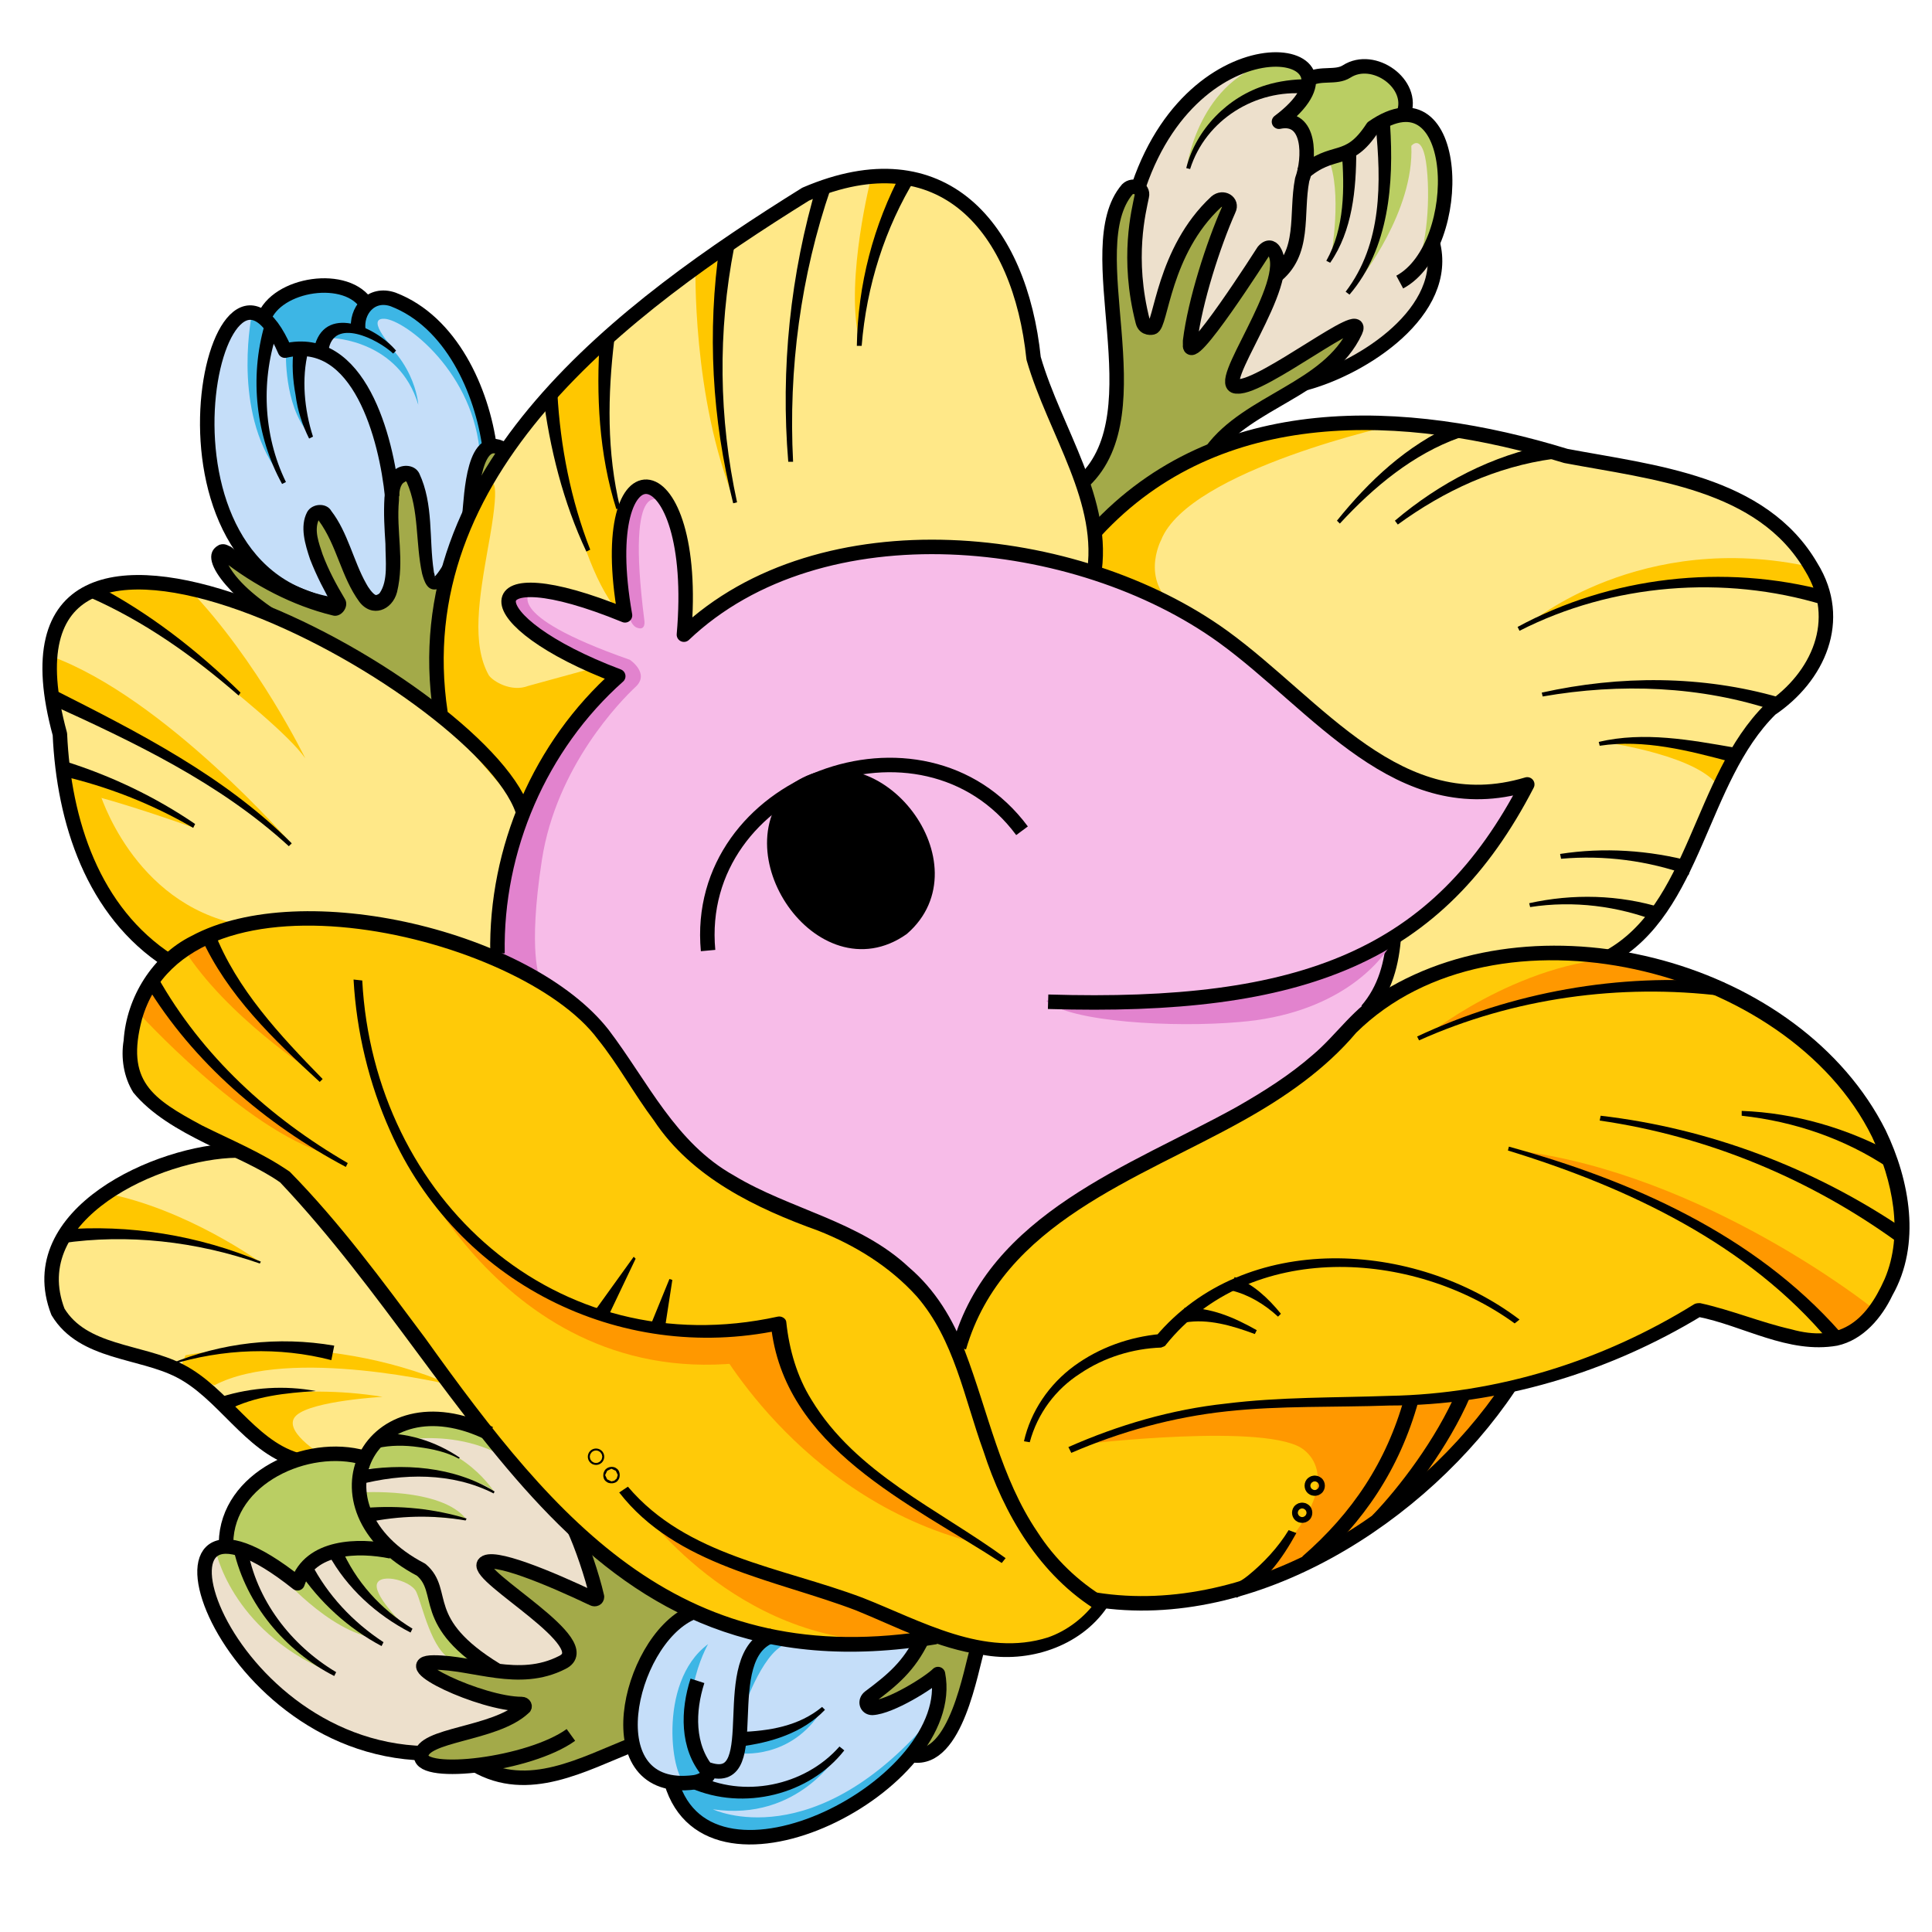 <?xml version="1.0" encoding="UTF-8"?>
<!-- Generator: Adobe Illustrator 27.7.0, SVG Export Plug-In . SVG Version: 6.00 Build 0)  -->
<svg xmlns="http://www.w3.org/2000/svg" xmlns:xlink="http://www.w3.org/1999/xlink" version="1.1" id="Stroke" x="0px" y="0px" viewBox="0 0 200 200" style="enable-background:new 0 0 200 200;" xml:space="preserve">
<style type="text/css">
	.st0{fill:#FFCA08;}
	.st1{fill:#EDE0CC;}
	.st2{fill:#C5DEF9;}
	.st3{fill:#A3AA49;}
	.st4{fill:#FFE888;}
	.st5{fill:#FFC700;}
	.st6{fill:#F7BCE8;}
	.st7{fill:#E283CE;}
	.st8{fill:#3DB6E5;}
	.st9{fill:#BACE63;}
	.st10{fill:#FF9800;}
	.st11{fill:none;stroke:#000000;stroke-width:1.5;stroke-linejoin:round;}
	.st12{stroke:#000000;stroke-width:1.5;stroke-linejoin:round;}
</style>
<path class="st0" d="M38,31.6l-0.2,0C37.8,31.6,37.9,31.5,38,31.6C38,31.5,38,31.5,38,31.6z"></path>
<path class="st0" d="M38,31.6l-0.2,0C37.8,31.6,37.9,31.5,38,31.6C38,31.5,38,31.5,38,31.6z"></path>
<path class="st1" d="M63.8,155.1L61,177.5l-17,4c-17.9-0.4-27.5-21.4-20.6-21.4l0,0c0.2-6.8,8.3-10.7,14.5-9.4  c1.8-3.4,6.6-5.3,12.8-2.2L63.8,155.1L63.8,155.1z"></path>
<path class="st1" d="M148.4,25.2c1.8,7.1-7.2,12.9-13.3,14.5l-6,1.5l-10.5-2.2l-2.2-15l1.6-4.8c4.8-13.9,17-15,17.6-11.1  c1.2-0.5,2.9,0,3.9-0.7c2.7-1.8,6.8,1.5,6,4.5C149.8,11.7,150.7,19.8,148.4,25.2L148.4,25.2z"></path>
<path class="st2" d="M52.2,54.2L45.6,64l-5.6,1l-3.6-1.8l-0.9-0.1C15.9,60.9,21,27.8,27.3,33c1.3-3.6,8.5-4.8,10.6-1.5  c-0.1,0.1-0.1,0.1-0.1,0.1l0.2,0c0,0-0.1-0.1-0.1-0.1c0.7-0.6,1.6-0.9,2.7-0.5c6,2.3,9.2,9.4,10,15.4C50.7,46.4,52.2,54.2,52.2,54.2  z"></path>
<path class="st2" d="M69.5,184.5c-7.4-1.2-3.9-14.8,2-17.5l8.9-3.1l14.1,2.4l1.1,3.4c-1.4,2.9-3.1,4.4-5.5,6.1  c-0.5,0.3-0.2,1.1,0.3,1.1c1.9-0.1,5.9-2.6,6.8-3.5C99.2,184.7,73.4,198.1,69.5,184.5L69.5,184.5z"></path>
<path class="st3" d="M112.4,49.7c7.6-7.1-0.7-24.1,4.5-30.2c0.6-0.7,1.6-0.1,1.5,0.7c-0.3,1.5-1.6,6.4,0.1,13c0.2,0.8,1,0.6,1,0.6  c0.8-0.2,1-7.9,6.6-13c0.6-0.6,1.6,0,1.3,0.8c-1.6,3.6-3.5,9.5-4,13.6c0,0.1,0,0.2,0,0.3c-0.3,2.8,7.6-9.6,7.6-9.6  c0.6-0.7,0.9-0.3,1.1,0c2.1,3.2-6.5,14.1-3.8,14c2.6,0.2,13.4-8.5,12.2-5.7c-2.8,6-11.1,7.2-14.9,12.4l-1.9,7.3l-11.1,2.7l-2.7-5.7  L112.4,49.7L112.4,49.7z"></path>
<path class="st3" d="M96.8,166.6c0,0-0.8,4.5-6.9,9.1c-1.6,1.1,1.3,2.3,5.2-1c3-2,2.9-0.4,1,3.7c-1.8,4-1.9,3.8,0.6,2.5  c3.6-1.9,4.8-12.9,4.8-12.9L96.8,166.6L96.8,166.6z"></path>
<path class="st3" d="M65.5,180.6c-5.1,2-10.7,5.3-16.2,2.2c-3.1,0.4-5.6,0.1-5.6-0.9c0.1-2.3,7.6-2.2,10.6-5  c0.2-0.1,0.1-0.4-0.2-0.4c-4.2-0.1-13.3-4.3-9.1-4.3c4.3-0.1,8.8,2.3,13.3,0c3.9-1.9-8.9-8.8-8.1-10.2c0.7-1.1,6.9,1.5,11.3,3.6  c0.2,0.1,0.4,0,0.4-0.2c-0.5-2.2-1.6-5.4-2.4-7.1l2.9-2.1l11.3,8.6C67.6,168.9,64.6,173.7,65.5,180.6L65.5,180.6z"></path>
<path class="st3" d="M28,63.6c-6.3-4.3-6.1-7.6-4.2-6.1c3.2,2.5,6.8,4.4,10.9,5.4c0.3,0.1,0.5-0.2,0.4-0.5c-1.4-2.4-3.9-7-2.7-9  c0.2-0.4,0.8-0.5,1.1-0.1c2.3,2.7,3.7,11.2,6.3,8.7c2.1-2.1-0.9-12.6,2.1-12.9c0.3,0,0.6,0.2,0.8,0.4c2.1,3.7,0.2,16.3,4.1,8.3  l4.2,0.7v-4.9l-2.5-0.3c0.2-1.9,0.3-9.1,3.8-6.6l2.4,6.4l-0.6,13.3L48,77.6l-11.7,0.9L28,63.6L28,63.6z"></path>
<path class="st4" d="M183.3,73.4c-7.4,7.3-7.7,20.7-16.8,25.7l-48.2,30.6H51.5l-34-30.1C9.6,94.4,6.6,85,6.2,76  C-1,49.8,29.8,61.5,45.6,74.1C42.2,48.9,65,31.6,83.4,20.2c14.2-6.1,22.2,3.5,23.6,17c1.8,6.1,5.6,11.9,6.3,17.9l0.1-0.1  c12.7-13.8,32.1-12.9,48.7-7.8c9,1.7,20.3,2.7,25.4,11.5C190.9,64.2,188.2,70,183.3,73.4L183.3,73.4z"></path>
<path class="st4" d="M30.6,151.1c-4.8-1.5-7.5-6.9-12-9.2c-4.1-2.1-10-1.8-12.6-6.1c-3.9-10.1,10.4-16.6,18.5-16.7l17.4,6.4l11.2,24  c-8.9-3.9-12.9-2.7-15.5,1.4C35.4,150.2,33,150.3,30.6,151.1L30.6,151.1z"></path>
<path class="st0" d="M97,169.4c-37.3,6.1-46.6-26.1-67.3-47.6c-5-3.3-10.4-4.6-14.6-8.5c-1.8-1.7-1.6-4.8-1.6-4.8  C14.6,88.7,46,94.1,58,102.7c7,4.7,8.8,13.7,16.4,18.7c8,5.4,13.6,4.5,20.7,11.5c7.7,7.7,5.4,24.6,19.1,33.1  c-5.8,7.9-15.4,4.4-22.4,1.2c-9.6-4.4-19.8-4.4-27.1-13"></path>
<path class="st0" d="M196.9,127.1c0,1.9-0.4,3.8-1.1,5.5c-4.5,10.3-11.2,4.8-19.9,2.9c-7.4,4.5-13.8,6.8-19.7,8.1  c-8.9,13.2-26.5,24.6-42.9,22l-23.2-12.1l9.2-14c5.8-19,28.8-19.2,40.4-33c0.5-0.6,1-1.2,1.7-1.7C159.8,90.2,196.5,103,196.9,127.1  L196.9,127.1z"></path>
<path class="st5" d="M30.3,87.5c0,0-13.2-15.3-25.1-19.6l-0.1,4.1C5.1,71.9,19.3,78.1,30.3,87.5z"></path>
<path class="st6" d="M158,81.2c-3.6,7.1-8.1,12.2-13.7,15.8c-0.2,2.8-0.9,5.6-2.8,7.7c-1.2,1.4-1.2,1.4,0,0c1.8-2.1-0.1,0.1-0.1,0.1  c-0.6,0.5-1.1,1.1-1.7,1.7c-11.6,13.8-34.8,14.2-40.6,33.2c-1-2.6-2.3-4.9-4.1-6.8c-7.1-7.1-12.6-6.2-20.7-11.5  c-7.6-5-9.4-14-16.4-18.7c-1.8-1.3-4-2.5-6.6-3.6C51.3,88.4,55.9,77.2,64,70c-7.1-2.4-11.9-6.7-11.3-8c0.8-1.8,4.6-1.3,12,1.7  c-1.6-9.4,0.2-13.8,2.5-13.4c1.8,0.3,4.9,6.5,3.6,15.4C85,52.2,111.5,55,126.6,65.9C136.3,73,144.8,85.2,158,81.2L158,81.2z"></path>
<path class="st7" d="M68.6,52c0,0-3.9-3.5-1.9,12.2c0,0,0.2,1.1-0.7,0.8c-0.4-0.1-0.7-0.6-0.8-1c-0.5-2.2-1-7.8-0.1-12.4  C65.1,51.7,66.5,48.9,68.6,52L68.6,52z"></path>
<path class="st7" d="M55,61.2c0,0-3.5,2.3,10.2,7.1c0,0,2.1,1.4,0.6,2.8s-8.2,8.2-9.7,17.9c-1.5,9.7-0.2,12.3-0.2,12.3l-4.4-2.2  c0,0-0.9-17.7,12-28.5c0,0,0.5-0.7-1.5-1.6s-9.8-4.3-9.2-7.1C52.7,62,52.7,61.1,55,61.2L55,61.2z"></path>
<path class="st5" d="M10.3,60.9c0,0,18.1,13,21.3,17.6c0,0-4.9-10.1-12.1-17.6C19.5,60.9,14.6,59.1,10.3,60.9z"></path>
<path class="st5" d="M20.1,85.7c0,0-9.4-5.8-13.6-6.5l0.3,2.5C6.8,81.7,10.2,82.2,20.1,85.7z"></path>
<path class="st5" d="M10.3,82c0,0,3.4,11.5,14.5,13.7l-7.3,3.9c0,0-10.9-7.4-11.1-20.4L10.3,82L10.3,82z"></path>
<path class="st5" d="M50.5,56.8c-0.9,5.1-1.7,9.9,0.1,13.1c0.4,0.6,2.3,1.8,4.1,1.1l6.2-1.7c0.6-0.2,1.2,0,1.6,0.4l0,0  c0.5,0.5,0.6,1.3,0.1,1.9l-7.5,10.6c-0.6,0.8-1.8,0.9-2.4,0.1l-6.9-8c-0.2-0.2-0.3-0.4-0.3-0.7c-0.3-1.7-1.2-8.5,2.1-17.5  C48.2,54.5,53.1,42.8,50.5,56.8L50.5,56.8z"></path>
<path class="st5" d="M72,27.4c0,0-0.4,13.7,4.1,24.6c0,0-3.3-10.4-0.9-26.3L72,27.4L72,27.4z"></path>
<path class="st5" d="M90.2,18.3c0,0-2.7,10.5-1.3,16.7c0,0,1-10.8,4.9-16.6L90.2,18.3z"></path>
<path class="st5" d="M144.7,43.9c0,0-21.6,4.7-24.5,12c0,0-2.4,4.5,2,7.3l-8.9-3.9l0.2-4.2C113.4,55,124.4,42.3,144.7,43.9  L144.7,43.9z"></path>
<path class="st5" d="M158.4,64.5c0,0,11.5-9.7,29.1-5.8l1.3,3.1C188.8,61.8,172.2,57.2,158.4,64.5L158.4,64.5z"></path>
<path class="st5" d="M166.5,76.9c0,0,9.7,1.4,11.5,4.7l1.5-3.4C179.5,78.2,170.4,75.9,166.5,76.9L166.5,76.9z"></path>
<path class="st5" d="M57,40.8c0,0,2,16.5,6.9,22.4l0.5-10c0,0-2.6-3.1-1.3-18.1L57,40.8L57,40.8z"></path>
<path class="st8" d="M26.1,32.4c0,0-2,9.3,2.2,15.8c0,0-2.8-8.8,0-14.4L26.1,32.4z"></path>
<path class="st8" d="M29.6,36.5c0,0-0.2,5.4,2.3,8.3c0,0-1.5-5.6-0.8-8.5L29.6,36.5L29.6,36.5z"></path>
<path class="st8" d="M40.9,36.3c0,0-3.2-3.4-1.1-3.3s9.4,5.6,9.9,14.3l1-2c0,0-3-14-11.6-14.4c0,0-2.4,0.3-2,2.7  C37.1,33.6,40.9,36.3,40.9,36.3z"></path>
<path class="st8" d="M34.4,35c0,0,6.9,0.2,8.9,6.9c0,0-0.3-5.4-6.2-8.4L34.4,35L34.4,35z"></path>
<path class="st8" d="M27.3,32.4c0,0,5.2-4.9,10.1-1.6l-0.3,2.7l-3.4,1.2l-1,1.7L28.9,36L27.3,32.4L27.3,32.4z"></path>
<path class="st8" d="M73.3,170.2c0,0-4,6.9,0,13.2c0,0-0.7,1.2-2.2,1.2S67.9,174.2,73.3,170.2L73.3,170.2z"></path>
<path class="st8" d="M76.6,181.5c0,0,5.3,0.7,8.5-4.5c0,0-2.1,1.9-7.8,2.9L76.6,181.5z"></path>
<path class="st8" d="M77,176.8c0,0,2.2-6.5,4.8-6.7l-2.6-0.6C79.3,169.6,75.7,172.2,77,176.8L77,176.8z"></path>
<path class="st8" d="M86.8,181.5c0,0-4.1,7.1-13,5.8c0,0,10.6,5.1,23-9.9c0,0-13.1,21.6-26.7,8.9l-0.7-1.7l3.1,0  C72.6,184.5,77.5,188.9,86.8,181.5L86.8,181.5z"></path>
<path class="st9" d="M22.3,160.4c0,0,1.5,8.2,11.6,12.6c0,0-8-5.9-9.1-12.6L22.3,160.4L22.3,160.4z"></path>
<path class="st9" d="M28.7,162.7c0,0,5.3,6.3,10.3,6.9c0,0-6-3.3-7.2-7.4l-0.9,1.6L28.7,162.7z"></path>
<path class="st9" d="M35,160.6c0,0,2.8,5.7,7.5,8.3c0,0-3.3-3-3.5-4.6s3.5-0.8,4.1,0.5s1.6,6.2,3.7,7l3.4,0.4c0,0-4.5-2.8-5.2-7.4  S35,160.6,35,160.6z"></path>
<path class="st9" d="M23.4,160.1c0,0,0.8-10.6,14.2-9.3c0,0-1.8,6,2,8.9c0,0-7.9,0.2-8.8,4.2C30.8,163.8,24.5,159.9,23.4,160.1  L23.4,160.1z"></path>
<path class="st9" d="M48.3,157.3l-10.4-0.8l-0.7-2C37.2,154.5,45.7,153.9,48.3,157.3L48.3,157.3z"></path>
<path class="st9" d="M37.4,152c0,0,12,0.2,13.8,2.5c0,0-3.1-5.1-9.5-5.4c0,0,10.2-2.1,15.2,6.5l-6.2-7.2c0,0-6.4-3.9-9.6-0.8  S37.4,152,37.4,152L37.4,152z"></path>
<path class="st5" d="M6.4,128c0,0,9.7-1.1,20.6,2.7c0,0-7.7-5.6-16.2-7.2L6.4,128L6.4,128z"></path>
<path class="st5" d="M19.2,140.3c0,0,13.7-2.9,27.6,3.1c0,0-16.8-4.1-24.6,0l-3.6-1.6L19.2,140.3L19.2,140.3z"></path>
<path class="st5" d="M23.4,145.2c0,0,7-2.1,16.2-0.6c0,0-7.2,0.4-8.9,1.9s2.6,4.1,2.6,4.1l-3.6,0.6L23.4,145.2L23.4,145.2z"></path>
<path class="st9" d="M122.9,17.1c0,0,1.4-9.8,10.1-11c0,0,2.8,0.6,2.5,2.8C135.4,8.9,125.3,9.7,122.9,17.1L122.9,17.1z"></path>
<path class="st9" d="M136,8l-3.1,4.2c0,0,2.7,1.2,2.6,4.9l5-2c0,0,2.9-3.4,4.8-3.2c0,0,0.2-5.3-4.8-5C140.5,7,137.9,8.3,136,8L136,8  z"></path>
<path class="st9" d="M137.8,26.5c0,0,1.2-6.7-0.3-10.1l2.3-0.8C139.8,15.6,139.7,24.2,137.8,26.5L137.8,26.5z"></path>
<path class="st9" d="M143.4,12.9c0,0,0.8,11.7-2.6,16c0,0,5.6-7,5.3-13.8c0,0,1.2-1.5,1.6,2.3s-0.1,9.1-1.5,10.8  c0,0,4.2-6.6,3.5-10.8s-2.7-6.2-5.1-5.6L143.4,12.9L143.4,12.9z"></path>
<path class="st10" d="M14.2,104.7c0,0,11.1,12.3,19.8,14.8c0,0-14.3-8.6-17.9-18.5L14.2,104.7L14.2,104.7z"></path>
<path class="st10" d="M22.3,97c0,0,1.5,6.4,10.1,14c0,0-9-5.8-13.4-12.8L22.3,97z"></path>
<path class="st10" d="M65.7,155.3c0,0,9.3,13.9,25.3,14.6l5.1-1.4C96,168.5,67.4,159.8,65.7,155.3L65.7,155.3z"></path>
<path class="st10" d="M73.8,138.4c0,0,8.6,16.6,27.1,21.3c0,0-18.2-9.7-19.1-17.6l-1-5.1L73.8,138.4L73.8,138.4z"></path>
<path class="st10" d="M42.2,119.5c0,0,11.5,27.2,39.1,20.8l-1.3-3.3C79.9,137,54.6,142.7,42.2,119.5z"></path>
<path class="st10" d="M112.1,149.5c0,0,19.4-2.3,22.9,0.6c2.6,2.1,2,6.6-5.1,13.1c0,0,12.1-1.7,27.1-19.8c0,0-12.9,1.8-18,1.5  S116.7,146.7,112.1,149.5L112.1,149.5z"></path>
<path class="st10" d="M157,119.1c0,0,25.6,8,33.5,19.3l3.2-3.1C193.7,135.3,176.4,121.5,157,119.1L157,119.1z"></path>
<path class="st10" d="M148.1,106.9c0,0,10.9-8.6,22.4-7.7l7.5,3.2C178,102.3,163,100.5,148.1,106.9L148.1,106.9z"></path>
<path class="st11" d="M144.3,96.8c-0.2,2.9-0.9,5.6-2.8,7.8"></path>
<path class="st11" d="M73.3,98.4C71.7,81.1,95.5,72.1,105.8,86"></path>
<path class="st12" d="M82.7,81.6c-7.2,6.2,2.3,20.4,10.7,14.5C100.9,89.6,90.7,76.4,82.7,81.6z"></path>
<path d="M98.6,139.2c3.8-13.6,18.4-18.5,29.4-24.6c2.8-1.6,5.5-3.3,7.9-5.4c2.5-2.1,4.3-5,7.3-6.6c16.6-10.2,43.2-3.1,52,14.4  c2.5,5.2,3.7,11.8,0.7,17.1c-1.1,2.3-3,4.6-5.7,5.2c-5.1,0.9-9.8-2.1-14.5-3c0,0,0.6-0.1,0.5-0.1c-9.7,5.9-21,9.3-32.4,9.3  c-5.6,0.2-11.3,0-16.8,0.6c-5.6,0.6-11,2.1-16.1,4.3l-0.3-0.6c5.2-2.3,10.7-3.9,16.3-4.5c5.6-0.7,11.3-0.6,16.9-0.8  c11.2-0.2,22.1-3.6,31.6-9.5c0.2-0.1,0.4-0.1,0.6-0.1c3.2,0.7,6.3,2,9.4,2.7c5,1.4,7.7-0.7,9.7-5.2c2-4.7,0.8-10.2-1.3-14.7  c-8.7-17.7-39-25-53.4-10.8c-3.2,3.8-7.4,6.7-11.7,9.1c-10.9,6.1-24.9,10.6-28.7,23.7L98.6,139.2L98.6,139.2L98.6,139.2z"></path>
<path class="st11" d="M156.2,143.6c-8.9,13.3-26.4,24.6-42.8,22"></path>
<path d="M156.8,137c-10.6-7.7-27.4-8.6-36.1,2.2c-0.1,0.2-0.3,0.2-0.5,0.3c-2.9,0.1-5.9,1-8.4,2.7c-2.5,1.6-4.4,4.1-5.2,7.1  l-0.6-0.1c0.7-3.1,2.6-5.9,5.2-7.8c2.6-1.9,5.7-3,8.9-3.3l-0.5,0.3c9.3-11.1,26.9-10,37.7-1.8L156.8,137L156.8,137L156.8,137z"></path>
<path d="M122.6,135.4c2.7-0.1,5.2,1,7.5,2.3l-0.2,0.4c-2.4-0.9-4.9-1.6-7.2-1.2L122.6,135.4L122.6,135.4L122.6,135.4z"></path>
<path d="M127.8,132.2c1.9,0.7,3.5,2.2,4.8,3.8l-0.3,0.3c-1.4-1.3-3.1-2.3-4.8-2.7L127.8,132.2L127.8,132.2L127.8,132.2z"></path>
<path d="M178.3,103.1c-10.6-1.3-21.6,0.2-31.4,4.6l-0.2-0.4c9.8-4.6,20.9-6.6,31.8-5.6L178.3,103.1L178.3,103.1L178.3,103.1z"></path>
<path d="M195.5,120.9c-4.5-3-9.7-4.8-15.2-5.4l0-0.5c5.5,0.2,11,1.8,15.9,4.5L195.5,120.9L195.5,120.9L195.5,120.9z"></path>
<path d="M196.3,128.5c-9-6.5-19.6-10.9-30.7-12.5l0.1-0.5c11.2,1.3,22.1,5.4,31.5,11.8L196.3,128.5L196.3,128.5L196.3,128.5z"></path>
<path d="M189.4,138.9c-8.4-10.1-20.9-16-33.3-19.8l0.1-0.4c12.7,3.5,25.4,9.1,34.3,19.2L189.4,138.9L189.4,138.9L189.4,138.9z"></path>
<path d="M65,153.9c6.1,7.2,15.8,8.3,24.3,11.5c6.1,2.4,12.6,6.2,19.2,4.1c2-0.7,3.8-2.1,5-3.8l0.2,1.1c-6.1-3.7-9.8-10.1-11.9-16.6  c-2-5.5-3-11.5-6.9-16c-2.8-3.1-6.4-5.3-10.2-6.8c-6.4-2.3-13.1-5.5-17-11.4c-2.1-2.8-3.7-5.8-5.8-8.4c-8-10.8-42.3-19-47.2-2.1  c-1.7,6.4,1,8.2,6.2,11c3,1.5,6.2,2.8,9.1,4.8c5.2,5.3,9.6,11.3,14,17.2c13.8,19.3,26.7,34.6,52.8,30.2l0.2,1.5  c-37.1,6.2-47.1-25.7-68-47.8c-4.1-2.9-11.5-4.8-15.2-9.3c-1-1.6-1.3-3.6-1-5.4c0.3-4.5,3-8.8,7-10.8c11.5-6.2,35.2-0.5,43.2,9.7  c4.1,5.4,6.9,11.7,13,15.1c5.8,3.5,13,4.7,18.1,9.5c2.7,2.3,4.6,5.4,5.8,8.7c2.4,6.3,3.7,13.1,7.5,18.7c1.8,2.8,4.2,5.1,7,6.8  c0.4,0.2,0.5,0.7,0.2,1c-2.8,4.1-8.2,5.8-12.9,4.9c-4.6-0.6-8.9-2.9-13.1-4.6c-8.4-3.2-18.6-4.6-24.5-12.2L65,153.9L65,153.9  L65,153.9z"></path>
<path d="M37.5,101.5c1.2,22.6,20.1,39.8,43,34.8c0.4-0.1,0.9,0.2,0.9,0.6c0.3,2.8,1.1,5.6,2.6,8c4.6,7.6,13.1,11.3,20.1,16.4  l-0.4,0.5c-9.5-6.2-22.6-11.9-23.9-24.7l0.9,0.6c-16.7,3.5-33.4-5-40.3-20.6c-2.2-4.9-3.5-10.3-3.8-15.7L37.5,101.5L37.5,101.5  L37.5,101.5z"></path>
<path class="st11" d="M17.5,99.5C9.6,94.4,6.6,85,6.2,76c-9.1-33.3,43.3-5.4,47.9,7.9"></path>
<path class="st11" d="M23.4,159.7c0.1-6.7,8.4-10.5,14.3-8.8"></path>
<path class="st11" d="M44,181.5C22,181,12.6,149.4,30.8,163.9c1.3-3.9,6.3-4,9.7-3.3"></path>
<path class="st11" d="M51.4,172.9c-8.2-5-5.1-8.1-7.8-10.4c-12.3-6.4-5.3-20.2,7.1-14.1"></path>
<path class="st11" d="M59.1,179.6c-4.3,3.1-15.5,4.4-15.5,2.2c0-2.3,7.6-2.2,10.6-5c0.2-0.1,0.1-0.4-0.2-0.4  c-4.2,0-13.3-4.3-9.1-4.3s8.8,2.3,13.3,0c3.9-1.9-8.9-8.8-8.1-10.2c0.7-1.1,6.9,1.5,11.3,3.6c0.2,0.1,0.4,0,0.4-0.2  c-0.5-2.2-1.6-5.4-2.4-7.1"></path>
<path class="st11" d="M49.2,182.7c5.5,3.2,11.2-0.1,16.3-2.1"></path>
<path class="st11" d="M71.5,167c-6.5,3-10.1,18.9,0.4,17.5c0.7-0.1,1.7-0.6,1.5-1.3c6,1.9,0.5-11.9,6.6-13.9"></path>
<path class="st11" d="M69.5,184.5c4,13.5,29.8,0.2,27.6-11.2c-0.9,0.9-4.9,3.4-6.8,3.5c-0.6,0-0.8-0.7-0.3-1.1  c2.4-1.8,4.1-3.2,5.5-6.1"></path>
<path class="st11" d="M94.5,181.7c4.5,0.7,6-8.9,6.7-11.1"></path>
<path class="st11" d="M45.6,73.8c-3.8-25.1,19-42,37.8-53.7c14.2-6.1,22.2,3.5,23.6,17c2.2,7.6,7.6,14.8,6.2,22.6"></path>
<path class="st11" d="M113.4,55c12.7-13.8,32.1-12.9,48.7-7.8c9,1.7,20.3,2.7,25.4,11.5c3.4,5.5,0.7,11.4-4.2,14.7  c-7.4,7.3-7.7,20.7-16.8,25.7"></path>
<path class="st11" d="M30.6,151.1c-4.8-1.5-7.5-6.9-12-9.2c-4.1-2.1-10-1.8-12.6-6.1c-3.9-10.1,10.4-16.6,18.5-16.7"></path>
<path class="st11" d="M35.3,62.7c-22-2.4-12.9-42.9-5.8-26.4c7.7-1.8,10.5,9.1,11.1,15.1"></path>
<path d="M32.5,36.1c1-4.7,6.4-2.3,8.5,0.2l-0.3,0.3c-1.6-1.5-6.2-3.8-6.7-0.3L32.5,36.1C32.5,36.1,32.5,36.1,32.5,36.1z"></path>
<path class="st11" d="M37.1,34.2c-0.3-2,1.3-4,3.6-3.2c6,2.3,9.2,9.4,10,15.4"></path>
<path class="st11" d="M27.3,33c1.3-3.7,8.7-4.8,10.7-1.4"></path>
<path class="st11" d="M52.4,46.7c-3.4-2.5-3.6,4.7-3.8,6.6"></path>
<path d="M27.6,64.2c-1.6-0.9-8-6.2-4.9-7.8c0.6-0.2,0.9,0.1,1.2,0.2c3.1,2.4,6.4,4.2,10.2,5.3c0.2,0.1,0.7,0.2,0.9,0.2  c-0.2-0.1-0.5,0.1-0.5,0.3c-0.1,0.1,0,0.3,0,0.4c-0.9-1.6-1.7-3.1-2.4-4.9c-0.5-1.5-1.1-3.4-0.3-4.9c0.5-0.9,2-1,2.5-0.1  c1.7,2.2,2.3,5.2,3.6,7.5c0.2,0.4,0.7,1.1,1,1.2c0,0,0.2,0,0.4-0.2c0.9-1.3,0.6-3.3,0.6-5.1c-0.1-1.6-0.2-3.1-0.1-4.8  c0.1-0.9,0.2-1.8,0.9-2.7c0.7-0.8,2.2-0.8,2.7,0.2c1.5,3.2,1,6.8,1.5,10.1c0,0.2,0.1,0.3,0.1,0.5c0,0.1,0.1,0.3,0.1,0.2  c0,0-0.2-0.1-0.2,0c0,0,0,0,0,0c0.6-0.6,1-1.4,1.5-2.2l0.9,0.4c-0.6,1-0.9,2.5-2.1,3c-1,0.2-1.3-0.9-1.5-1.6  c-0.7-3.2-0.3-6.6-1.6-9.5c-0.1-0.1-0.1-0.1-0.2,0c-0.5,0.2-0.6,1.1-0.6,1.9c-0.3,3.2,0.6,6.2-0.2,9.5c-0.5,1.9-2.6,2.7-3.9,1  c-1.9-2.6-2.3-5.8-4.2-8.4c-0.1-0.2,0,0,0-0.1c0,0,0,0,0,0c-0.5,1.1,0,2.4,0.4,3.6c0.6,1.6,1.4,3.1,2.3,4.6c0.5,0.8-0.4,2-1.3,1.7  c-4.1-1-8.1-3.1-11.4-5.7c-0.1-0.1-0.2,0,0-0.1c0.1,0,0.2-0.2,0.3-0.2c0.7,2.1,3.1,4,5,5.3L27.6,64.2L27.6,64.2L27.6,64.2z"></path>
<path class="st11" d="M125.4,46.7c3.8-5.2,12.1-6.4,14.9-12.4c1.3-2.8-9.6,5.9-12.2,5.7c-2.7,0.2,5.9-10.7,3.8-14  c-0.1-0.2-0.5-0.7-1.1,0c0,0-7.9,12.4-7.6,9.6c0-0.1,0-0.2,0-0.3c0.5-4.1,2.4-10,4-13.6c0.4-0.8-0.6-1.4-1.3-0.8  c-5.5,5.1-5.7,12.8-6.6,13c0,0-0.8,0.2-1-0.6c-1.7-6.6-0.4-11.5-0.1-13c0.2-0.8-0.9-1.3-1.5-0.7c-5.2,6.1,3.1,23-4.5,30.2"></path>
<path class="st11" d="M117.9,19.2c6.2-18.1,24.9-14.4,14.5-6.6c3.3-0.7,3.2,3.8,2.4,6c-0.7,3.6,0.4,7.6-2.9,10.1"></path>
<path class="st11" d="M134.8,18c3.3-2.9,4.7-0.8,7.3-4.8c9.2-6.4,9.7,12.3,2.8,16"></path>
<path class="st11" d="M148.3,25.1c1.9,7.1-7.2,13-13.3,14.6"></path>
<path class="st11" d="M135.5,8.2c1.2-0.7,2.8-0.1,3.9-0.8c2.8-1.8,7.1,1.3,5.9,4.4"></path>
<path d="M94.8,18.4c-3.2,5.2-5.1,11.2-5.6,17.4l-0.5,0c0.1-6.3,1.7-12.5,4.7-18.1L94.8,18.4L94.8,18.4L94.8,18.4z"></path>
<path d="M86,19.5c-3.1,9-4.4,18.7-3.9,28.3l-0.5,0c-0.8-9.6,0.2-19.4,3-28.8L86,19.5L86,19.5z"></path>
<path d="M76,25.6c-1.7,8.7-1.6,17.7,0.3,26.4l-0.4,0.1c-2.2-8.7-2.7-17.8-1.4-26.7L76,25.6L76,25.6z"></path>
<path d="M63.6,35.1c-0.7,5.8-0.8,11.7,0.6,17.5l-0.4,0.1C62,47,61.7,40.9,62.1,35L63.6,35.1L63.6,35.1L63.6,35.1z"></path>
<path d="M57.7,40.7c0.3,5.5,1.4,11.1,3.4,16.2l-0.4,0.2c-2.4-5.1-3.8-10.7-4.5-16.3L57.7,40.7L57.7,40.7L57.7,40.7z"></path>
<path d="M151.1,45.3c-4.8,1.7-8.9,5.1-12.4,8.9l-0.3-0.3c3.3-4.1,7.2-7.8,12.2-10L151.1,45.3L151.1,45.3L151.1,45.3z"></path>
<path d="M160.8,47.5c-5.9,0.8-11.3,3.3-16.1,6.8l-0.3-0.4c4.6-3.9,10.1-6.8,16.1-7.9L160.8,47.5L160.8,47.5L160.8,47.5z"></path>
<path d="M188.7,62.6c-10.2-3.1-21.8-2.2-31.4,2.7l-0.2-0.4c9.6-5.2,21.3-6.6,32.1-3.7L188.7,62.6L188.7,62.6L188.7,62.6z"></path>
<path d="M183.8,73.6c-7.7-2.6-16.1-2.9-24.1-1.5l-0.1-0.4c8.1-1.8,16.6-1.8,24.6,0.5L183.8,73.6L183.8,73.6L183.8,73.6z"></path>
<path d="M179.3,78.9c-4.5-1.2-9.1-2.4-13.7-1.7l-0.1-0.4c4.7-1.1,9.5-0.2,14.1,0.6L179.3,78.9L179.3,78.9z"></path>
<path d="M161.5,88.4c4.5-0.7,9.2-0.4,13.7,0.8l-0.4,1.4c-4.2-1.5-8.7-2.1-13.2-1.7L161.5,88.4L161.5,88.4L161.5,88.4z"></path>
<path d="M171.6,95.4c-4.1-1.6-8.7-2.2-13.2-1.5l-0.1-0.4c4.5-1,9.3-0.9,13.8,0.5L171.6,95.4L171.6,95.4L171.6,95.4z"></path>
<path d="M16.3,101.1c4.6,8.2,11.6,14.6,19.7,19.3l-0.2,0.4c-8.3-4.4-15.8-10.8-20.7-18.9L16.3,101.1L16.3,101.1L16.3,101.1z"></path>
<path d="M22.2,96.5c2.3,5.9,6.8,10.7,11.2,15.2l-0.3,0.3c-4.8-4.4-9.6-9-12.3-15L22.2,96.5L22.2,96.5L22.2,96.5z"></path>
<path d="M6.7,78.8c4.8,1.5,9.4,3.7,13.5,6.5L20,85.7c-4.3-2.5-8.9-4.3-13.7-5.4L6.7,78.8C6.7,78.8,6.7,78.8,6.7,78.8z"></path>
<path d="M5.6,71.4c8.7,4.4,17.6,8.9,24.6,15.9l-0.3,0.3C22.7,81,13.8,76.8,5,72.8L5.6,71.4L5.6,71.4L5.6,71.4z"></path>
<path d="M9.8,60.5c5.6,2.9,10.6,6.8,15.1,11.2L24.7,72c-4.7-4.1-9.8-7.7-15.5-10.2L9.8,60.5C9.8,60.5,9.8,60.5,9.8,60.5z"></path>
<path d="M6.3,127.3c7.1-0.6,14.3,0.6,20.7,3.3l-0.1,0.2c-6.6-2.3-13.7-3.1-20.5-2.1L6.3,127.3L6.3,127.3L6.3,127.3z"></path>
<path d="M34.3,140.8c-5.4-1.4-11.2-1.2-16.7,0.5l0-0.1c5.3-2.2,11.2-2.9,17-1.9L34.3,140.8L34.3,140.8L34.3,140.8z"></path>
<path d="M22.9,144.6c3.2-1,6.6-1.2,9.8-0.6c-3.1,0.2-6.3,0.5-9.2,2L22.9,144.6L22.9,144.6L22.9,144.6z"></path>
<polygon points="65.8,130.3 62.8,136.6 61.5,135.8 65.6,130.1 65.8,130.3 "></polygon>
<polygon points="69.6,132.5 68.8,137.7 67.3,137.3 69.3,132.4 69.6,132.5 "></polygon>
<path d="M134.2,158.7c-1.5,2.7-3.3,5.3-6.2,6.7l-0.4-1.4c0.5-0.1,1.1-0.5,1.6-0.9c1.6-1.3,3.1-2.9,4.2-4.7L134.2,158.7L134.2,158.7  L134.2,158.7z"></path>
<path class="st11" d="M146.1,144.9c-1.9,6.8-5.5,12.2-10.8,16.8"></path>
<path class="st11" d="M151.5,144.3c-2.2,5.1-6.1,10.2-8.9,13.1"></path>
<path d="M25.6,160.2c0.9,5.4,4.5,10.1,9.2,12.9l-0.2,0.4c-5.1-2.6-9.1-7.4-10.4-13L25.6,160.2L25.6,160.2L25.6,160.2z"></path>
<path d="M32.2,161.8c1.7,3.3,4.3,6.1,7.5,8.2l-0.2,0.4c-3.4-1.8-6.4-4.5-8.6-7.8L32.2,161.8L32.2,161.8z"></path>
<path d="M35.3,160.2c1.5,3.5,4.1,6.4,7.4,8.4l-0.2,0.4c-3.5-1.8-6.6-4.6-8.5-8.1L35.3,160.2L35.3,160.2L35.3,160.2z"></path>
<path d="M37.8,156.1c3.6-0.3,7.2,0.1,10.5,1.1l-0.1,0.2c-3.4-0.6-6.9-0.5-10.2,0.2L37.8,156.1C37.8,156.1,37.8,156.1,37.8,156.1z"></path>
<path d="M36.8,152.3c4.9-0.9,10.2-0.5,14.4,2.1l-0.1,0.2c-4.3-2.2-9.4-2.1-14-0.9L36.8,152.3L36.8,152.3L36.8,152.3z"></path>
<path d="M38.9,148.4c3.1-0.2,6.2,0.8,8.7,2.5l-0.1,0.1c-1.3-0.7-2.7-1-4.2-1.2c-1.4-0.2-2.9-0.2-4.2,0.1L38.9,148.4L38.9,148.4  L38.9,148.4z"></path>
<path class="st11" d="M72.2,174c-1,3.1-1.1,6.8,1.1,9.4"></path>
<path d="M85.4,177c-2.3,2.4-5.6,3.4-8.8,3.8l-0.1-1.5c3.1-0.1,6.2-0.6,8.6-2.6L85.4,177L85.4,177z"></path>
<path d="M87.4,181.2c-3.6,4.6-10.4,6.3-15.9,3.9l0.6-1.4c4.8,2.5,11.2,1.2,14.8-2.9L87.4,181.2L87.4,181.2z"></path>
<path d="M31.9,36.4c-0.7,2.8-0.4,6,0.5,8.8L32,45.4c-0.7-1.4-1.2-2.9-1.4-4.5c-0.3-1.6-0.4-3.2-0.2-4.8L31.9,36.4L31.9,36.4  L31.9,36.4z"></path>
<path d="M140.4,15.6c0,4-0.4,8.3-2.7,11.6l-0.4-0.2c1.9-3.4,1.9-7.5,1.6-11.3L140.4,15.6L140.4,15.6L140.4,15.6z"></path>
<path d="M143.9,12.9c0.4,6.1-0.1,12.8-4.2,17.6l-0.4-0.3c3.8-5,3.7-11.3,3.1-17.3L143.9,12.9L143.9,12.9L143.9,12.9z"></path>
<path d="M135.2,9.7c-5.2-0.5-10.4,2.7-12,7.8l-0.4-0.1c1-4,4.3-7.4,8.3-8.6c1.3-0.4,2.8-0.6,4.2-0.6L135.2,9.7L135.2,9.7z"></path>
<path class="st11" d="M63.3,152.6c0.1,0,0.1,0,0.1,0.1s0,0.1-0.1,0.1s-0.1,0-0.1-0.1S63.3,152.6,63.3,152.6z"></path>
<circle class="st11" cx="61.7" cy="150.8" r="0.1"></circle>
<path d="M28.8,34.1c-1.8,5-1.6,10.9,0.8,15.8l-0.4,0.2c-2.7-4.9-3.4-11-1.8-16.5L28.8,34.1L28.8,34.1L28.8,34.1z"></path>
<circle class="st11" cx="134.8" cy="156.6" r="0.3"></circle>
<circle class="st11" cx="136.1" cy="153.8" r="0.3"></circle>
<path class="st7" d="M144.3,97.2c-1.4,2.7-6.1,7.8-16,8.6c-6.8,0.6-17.6,0-20-2.2C110,103.1,130.8,104.6,144.3,97.2L144.3,97.2z"></path>
<path class="st11" d="M51.5,98.7C51.3,87.9,55.9,77.2,64,70c-15.1-5.7-15.4-12.9,0.7-6.3c-3.3-18.7,7.8-17.4,6.1,2  C85,52.2,111.5,55,126.6,65.9c9.8,7.1,18.2,19.3,31.5,15.3c-9.2,17.8-23.2,23.3-49.6,22.5"></path>
</svg>

